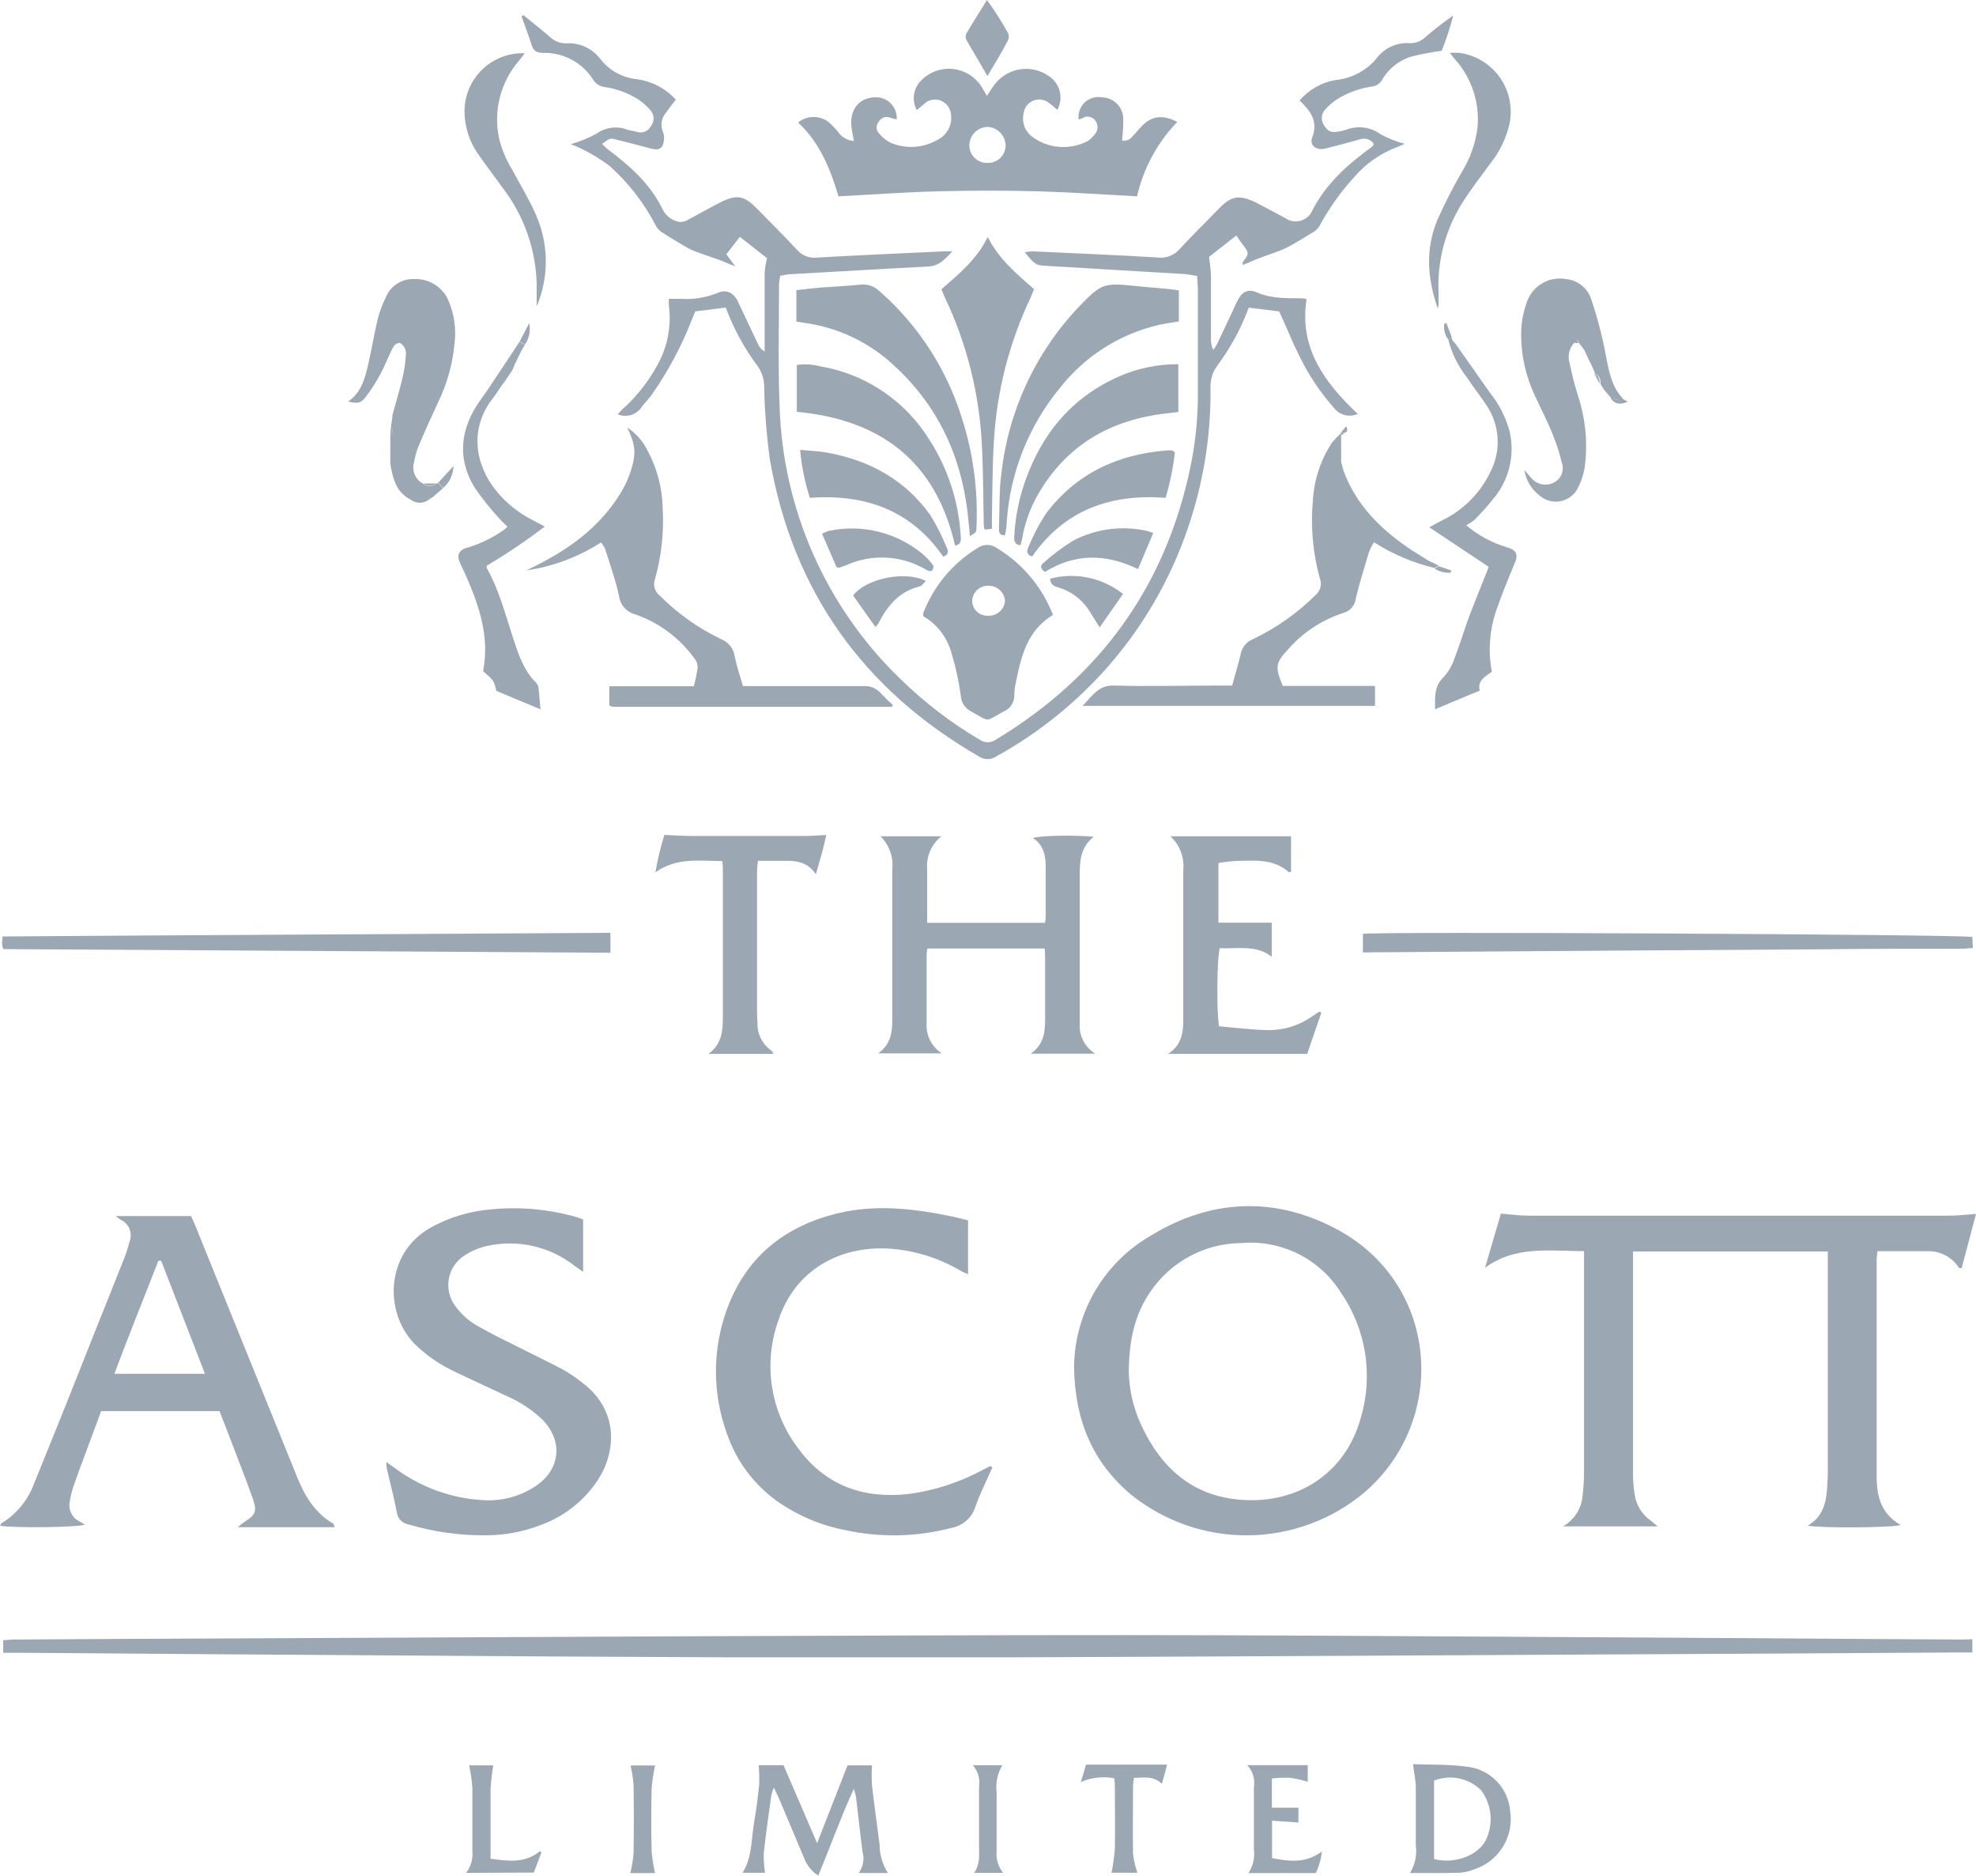 <svg width="138" height="131" viewBox="0 0 138 131" fill="none" xmlns="http://www.w3.org/2000/svg">
<path d="M83.605 19.27C83.249 19.217 82.956 19.148 82.659 19.132C79.448 18.937 76.234 18.746 73.016 18.558C72.351 18.521 72.251 18.462 71.575 17.617C71.742 17.581 71.91 17.558 72.08 17.548C74.993 17.681 77.928 17.803 80.814 17.978C81.098 18.019 81.388 17.988 81.658 17.89C81.928 17.792 82.169 17.629 82.361 17.415C83.222 16.479 84.131 15.597 85.019 14.672C85.906 13.747 86.443 13.497 87.772 14.172C88.447 14.523 89.117 14.885 89.776 15.236C89.921 15.336 90.085 15.405 90.258 15.438C90.432 15.471 90.61 15.467 90.781 15.426C90.953 15.386 91.114 15.309 91.254 15.202C91.394 15.095 91.51 14.96 91.594 14.805C92.562 12.849 94.124 11.477 95.847 10.223C95.887 10.172 95.921 10.117 95.948 10.058C95.849 9.901 95.7 9.783 95.525 9.723C95.35 9.663 95.159 9.665 94.986 9.728C94.183 9.952 93.391 10.164 92.562 10.372C91.95 10.526 91.429 10.164 91.642 9.606C92.073 8.479 91.536 7.762 90.76 7.012C91.4 6.272 92.274 5.771 93.237 5.593C93.831 5.541 94.409 5.365 94.93 5.076C95.453 4.786 95.908 4.39 96.267 3.913C96.54 3.601 96.882 3.358 97.266 3.202C97.65 3.046 98.065 2.982 98.478 3.015C98.857 3.023 99.225 2.884 99.504 2.627C100.136 2.077 100.798 1.562 101.487 1.085C101.277 1.923 101.008 2.746 100.684 3.546C99.999 3.639 99.32 3.766 98.648 3.929C97.752 4.178 96.989 4.767 96.522 5.572C96.449 5.703 96.345 5.815 96.219 5.898C96.093 5.98 95.949 6.031 95.799 6.045C94.942 6.17 94.121 6.47 93.385 6.927C93.087 7.119 92.815 7.349 92.578 7.613C92.422 7.767 92.328 7.972 92.314 8.19C92.299 8.409 92.365 8.625 92.498 8.798C92.769 9.208 92.992 9.282 93.561 9.17C93.712 9.143 93.861 9.108 94.007 9.064C94.404 8.906 94.835 8.852 95.258 8.908C95.682 8.964 96.084 9.127 96.426 9.383C96.959 9.669 97.525 9.89 98.111 10.042L97.542 10.281C96.399 10.714 95.383 11.427 94.587 12.354C93.625 13.399 92.8 14.562 92.131 15.815C92.013 15.996 91.85 16.142 91.658 16.24C91.126 16.575 90.595 16.894 90.031 17.202C89.771 17.342 89.501 17.463 89.223 17.564C88.777 17.734 88.32 17.877 87.873 18.053C87.522 18.186 87.182 18.351 86.81 18.499C86.81 18.409 86.757 18.356 86.768 18.34C87.251 17.702 87.251 17.665 86.768 17.048C86.629 16.867 86.507 16.676 86.342 16.442L84.439 17.936C84.492 18.43 84.567 18.845 84.572 19.265C84.572 20.732 84.572 22.204 84.572 23.677C84.563 23.938 84.618 24.197 84.732 24.432C84.83 24.307 84.917 24.173 84.992 24.033C85.465 23.049 85.922 22.061 86.385 21.072C86.698 20.413 87.118 20.126 87.767 20.413C88.83 20.875 89.893 20.817 90.956 20.828C91.056 20.841 91.154 20.866 91.249 20.902C90.717 24.272 92.471 26.685 94.821 28.902C94.553 29.022 94.254 29.053 93.967 28.991C93.68 28.929 93.42 28.777 93.226 28.556C92.21 27.422 91.361 26.147 90.706 24.772C90.308 24.006 89.989 23.177 89.643 22.422L89.335 21.742L87.209 21.481C86.671 22.941 85.925 24.314 84.992 25.558C84.683 25.99 84.525 26.511 84.54 27.042C84.577 30.09 84.136 33.124 83.233 36.036C82.062 39.848 80.113 43.376 77.508 46.396C75.259 48.989 72.571 51.164 69.566 52.823C69.39 52.941 69.183 53.005 68.971 53.005C68.758 53.005 68.551 52.941 68.375 52.823C60.306 48.171 55.373 41.298 53.768 32.092C53.536 30.41 53.403 28.717 53.369 27.02C53.371 26.517 53.223 26.025 52.944 25.606C51.996 24.345 51.236 22.954 50.685 21.476L48.559 21.742L48.303 22.358C47.575 24.228 46.62 26 45.459 27.637C45.263 27.897 45.029 28.137 44.832 28.397C44.658 28.671 44.393 28.874 44.084 28.971C43.775 29.068 43.441 29.053 43.142 28.929C43.328 28.727 43.477 28.541 43.673 28.397C44.541 27.577 45.278 26.628 45.858 25.585C46.605 24.301 46.906 22.806 46.714 21.333C46.706 21.177 46.706 21.021 46.714 20.865H47.533C48.394 20.924 49.258 20.791 50.063 20.477C50.738 20.158 51.248 20.429 51.567 21.12C52.019 22.087 52.471 23.049 52.933 24.012C53.026 24.236 53.191 24.423 53.401 24.543V23.746C53.401 22.151 53.401 20.599 53.401 19.031C53.431 18.692 53.486 18.357 53.566 18.026L51.673 16.538L50.727 17.75L51.344 18.6C50.812 18.393 50.493 18.239 50.137 18.111C49.638 17.936 49.133 17.776 48.633 17.58C48.423 17.51 48.22 17.421 48.027 17.314C47.437 16.968 46.852 16.623 46.278 16.251C46.092 16.143 45.936 15.989 45.826 15.804C45.016 14.218 43.92 12.795 42.594 11.605C41.953 11.115 41.262 10.694 40.532 10.35C40.315 10.243 40.091 10.149 39.862 10.069C40.482 9.892 41.081 9.648 41.648 9.34C41.963 9.112 42.33 8.967 42.716 8.919C43.102 8.872 43.494 8.924 43.854 9.069C44.045 9.133 44.258 9.138 44.45 9.197C44.63 9.266 44.829 9.269 45.01 9.203C45.192 9.138 45.344 9.009 45.438 8.841C45.571 8.682 45.644 8.482 45.644 8.275C45.644 8.068 45.571 7.867 45.438 7.708C45.174 7.405 44.87 7.138 44.535 6.916C43.82 6.475 43.022 6.187 42.19 6.071C42.028 6.049 41.873 5.989 41.737 5.897C41.602 5.805 41.489 5.683 41.409 5.54C41.038 4.959 40.524 4.484 39.916 4.16C39.308 3.836 38.627 3.674 37.938 3.69C37.465 3.69 37.252 3.552 37.119 3.116C36.912 2.451 36.657 1.803 36.423 1.144L36.561 1.059C37.183 1.59 37.821 2.058 38.422 2.595C38.576 2.74 38.758 2.853 38.958 2.927C39.157 3.001 39.368 3.034 39.58 3.025C40.025 3.003 40.468 3.087 40.872 3.272C41.276 3.458 41.63 3.738 41.903 4.089C42.21 4.494 42.597 4.831 43.041 5.079C43.485 5.327 43.975 5.48 44.481 5.529C45.524 5.675 46.484 6.179 47.198 6.954C46.943 7.289 46.725 7.56 46.523 7.847C46.361 8.029 46.254 8.252 46.214 8.492C46.174 8.731 46.201 8.978 46.294 9.202C46.372 9.389 46.398 9.592 46.368 9.792C46.294 10.366 46.044 10.521 45.486 10.377C44.673 10.17 43.891 9.952 43.057 9.75C42.6 9.633 42.594 9.643 42.047 10.053C42.196 10.186 42.318 10.329 42.467 10.441C44.024 11.605 45.454 12.881 46.315 14.693C46.432 14.905 46.596 15.087 46.794 15.226C46.992 15.365 47.219 15.458 47.458 15.496C47.678 15.508 47.897 15.448 48.08 15.326C48.846 14.927 49.59 14.486 50.361 14.103C51.456 13.572 51.955 13.657 52.806 14.507C53.768 15.48 54.735 16.453 55.671 17.452C55.844 17.651 56.064 17.803 56.311 17.896C56.558 17.989 56.824 18.019 57.085 17.984C60.046 17.814 63.012 17.686 65.973 17.548C66.095 17.548 66.217 17.548 66.504 17.548C65.973 18.133 65.595 18.552 64.846 18.611C61.656 18.765 58.467 18.972 55.278 19.142C55.028 19.142 54.778 19.212 54.475 19.259C54.475 19.467 54.406 19.658 54.406 19.849C54.406 22.667 54.331 25.484 54.443 28.296C54.647 35.537 57.686 42.409 62.906 47.432C64.559 49.047 66.401 50.457 68.391 51.632C68.562 51.758 68.769 51.826 68.981 51.826C69.194 51.826 69.4 51.758 69.571 51.632C76.817 47.252 81.383 40.958 83.126 32.66C83.481 30.97 83.659 29.247 83.658 27.52C83.658 25.057 83.658 22.598 83.658 20.142L83.605 19.27Z" fill="#9BA7B2"/>
<path d="M127.661 87.38H114.048V88.172C114.048 93.133 114.048 98.095 114.048 103.056C114.055 103.485 114.093 103.913 114.159 104.337C114.21 104.703 114.335 105.054 114.527 105.37C114.719 105.685 114.974 105.958 115.275 106.171C115.408 106.272 115.531 106.384 115.77 106.575H109.162C109.544 106.357 109.868 106.05 110.105 105.68C110.342 105.309 110.485 104.887 110.523 104.449C110.584 103.946 110.617 103.44 110.624 102.934C110.624 101.414 110.624 99.893 110.624 98.373V87.359C108.222 87.359 105.84 86.955 103.714 88.518L104.82 84.738C105.479 84.791 106.101 84.882 106.723 84.882C116.539 84.882 126.353 84.882 136.166 84.882C136.74 84.882 137.314 84.807 138 84.76C137.66 86.041 137.33 87.295 137.001 88.539C136.905 88.539 136.83 88.539 136.82 88.539C136.582 88.161 136.247 87.854 135.852 87.647C135.456 87.441 135.012 87.343 134.566 87.364C133.428 87.364 132.296 87.364 131.116 87.364C131.116 87.582 131.063 87.747 131.063 87.896C131.063 92.967 131.063 98.038 131.063 103.109C131.063 104.507 131.393 105.725 132.743 106.479C132.174 106.676 127.145 106.708 126.247 106.527C127.31 105.916 127.533 104.933 127.608 103.869C127.608 103.566 127.65 103.263 127.65 102.96V87.38H127.661Z" fill="#9BA7B2"/>
<path d="M75.01 95.428C75.033 93.553 75.547 91.718 76.501 90.104C77.455 88.49 78.816 87.155 80.448 86.232C84.567 83.734 88.953 83.542 93.205 85.748C100.557 89.554 101.179 99.17 95.268 104.225C92.99 106.126 90.124 107.178 87.157 107.203C84.19 107.229 81.307 106.225 78.996 104.364C76.339 102.136 75.063 99.229 75.01 95.428ZM78.832 95.768C78.859 97.045 79.148 98.302 79.682 99.463C81.07 102.487 83.281 104.486 86.725 104.725C90.686 105.007 93.971 102.827 95.023 99.037C95.468 97.562 95.575 96.006 95.335 94.484C95.096 92.962 94.517 91.513 93.641 90.245C92.913 89.088 91.879 88.153 90.655 87.545C89.43 86.936 88.061 86.677 86.699 86.795C85.437 86.803 84.195 87.119 83.084 87.717C81.972 88.315 81.023 89.175 80.32 90.224C79.278 91.755 78.853 93.488 78.832 95.768Z" fill="#9BA7B2"/>
<path d="M137.745 114.457V115.382H136.586L123.271 115.462L93.981 115.616C86.072 115.659 78.16 115.694 70.247 115.723C63.904 115.723 57.564 115.723 51.227 115.723C42.836 115.691 34.442 115.643 26.047 115.579C19.147 115.536 12.249 115.487 5.353 115.43L1.324 115.404H0.224V114.526C0.447 114.526 0.665 114.484 0.883 114.479L9.175 114.431L26.749 114.351C34.308 114.312 41.865 114.277 49.42 114.245C59.185 114.213 68.95 114.165 78.71 114.17C87.459 114.17 96.209 114.234 104.958 114.282C112.921 114.324 120.884 114.374 128.847 114.431L137.06 114.479L137.745 114.457Z" fill="#9BA7B2"/>
<path d="M23.373 106.634H16.606C16.845 106.443 16.957 106.336 17.085 106.256C17.839 105.783 17.962 105.534 17.664 104.662C17.18 103.301 16.649 101.961 16.138 100.611C15.878 99.925 15.607 99.245 15.33 98.528H7.065C6.703 99.506 6.336 100.5 5.964 101.494C5.682 102.254 5.395 103.009 5.13 103.774C5.02 104.111 4.937 104.456 4.88 104.805C4.81 105.093 4.843 105.396 4.975 105.661C5.106 105.927 5.326 106.137 5.597 106.256L5.932 106.453C5.47 106.65 1.026 106.703 0 106.533C0.043 106.464 0.064 106.384 0.112 106.352C1.162 105.715 1.963 104.738 2.381 103.583C3.799 100.106 5.193 96.626 6.565 93.143C7.251 91.426 7.942 89.714 8.622 87.992C8.796 87.571 8.938 87.137 9.047 86.695C9.161 86.407 9.158 86.086 9.039 85.8C8.92 85.514 8.694 85.286 8.409 85.164L8.08 84.914H13.348C13.518 85.302 13.714 85.733 13.879 86.174C16.165 91.805 18.447 97.438 20.726 103.072C21.257 104.407 21.964 105.629 23.272 106.384C23.314 106.421 23.32 106.485 23.373 106.634ZM11.253 88.029H11.062C10.047 90.65 8.983 93.249 7.989 95.923H14.315L11.253 88.029Z" fill="#9BA7B2"/>
<path d="M26.977 102.087L27.658 102.565C29.427 103.866 31.536 104.623 33.728 104.745C35.029 104.835 36.323 104.491 37.407 103.767C39.135 102.608 39.342 100.646 37.907 99.147C37.173 98.445 36.32 97.88 35.387 97.478C34.106 96.867 32.809 96.288 31.538 95.666C30.626 95.22 29.789 94.636 29.056 93.933C26.866 91.849 26.791 87.591 30.066 85.72C31.333 85.018 32.732 84.587 34.175 84.455C36.223 84.237 38.293 84.417 40.272 84.987C40.416 85.024 40.554 85.088 40.724 85.151V88.808C40.501 88.654 40.331 88.537 40.166 88.415C39.308 87.733 38.309 87.252 37.24 87.007C36.172 86.763 35.063 86.761 33.994 87.001C33.453 87.126 32.936 87.344 32.469 87.644C32.181 87.822 31.933 88.057 31.741 88.335C31.549 88.613 31.417 88.927 31.352 89.259C31.288 89.591 31.293 89.932 31.367 90.261C31.441 90.591 31.583 90.902 31.783 91.174C32.149 91.689 32.613 92.126 33.149 92.46C34.212 93.098 35.339 93.624 36.445 94.183C37.417 94.677 38.406 95.139 39.363 95.655C39.846 95.935 40.306 96.251 40.74 96.601C43.158 98.483 43.063 101.242 41.803 103.262C40.849 104.747 39.433 105.877 37.774 106.478C36.545 106.955 35.238 107.2 33.92 107.201C32.093 107.217 30.275 106.961 28.524 106.441C28.314 106.405 28.122 106.303 27.975 106.148C27.828 105.994 27.736 105.796 27.711 105.585C27.52 104.564 27.249 103.565 27.015 102.549C26.992 102.396 26.98 102.242 26.977 102.087Z" fill="#9BA7B2"/>
<path d="M69.306 102.46C68.902 103.38 68.439 104.278 68.115 105.224C67.996 105.594 67.779 105.925 67.487 106.181C67.195 106.438 66.839 106.61 66.457 106.681C64.023 107.322 61.472 107.374 59.015 106.835C57.617 106.566 56.277 106.055 55.055 105.325C52.992 104.127 51.446 102.21 50.712 99.941C49.763 97.232 49.763 94.282 50.712 91.574C52.019 87.853 54.72 85.631 58.515 84.716C61.173 84.073 63.857 84.392 66.489 84.94C66.861 85.019 67.222 85.115 67.605 85.206V88.969C67.392 88.873 67.212 88.809 67.073 88.719C65.558 87.83 63.856 87.304 62.103 87.183C58.659 86.976 55.544 88.661 54.385 92.126C53.831 93.638 53.672 95.266 53.921 96.856C54.17 98.446 54.82 99.947 55.809 101.216C57.707 103.757 60.349 104.666 63.459 104.315C65.273 104.075 67.028 103.504 68.636 102.63L69.168 102.364L69.306 102.46Z" fill="#9BA7B2"/>
<path d="M79.411 13.709C77.078 13.587 74.781 13.422 72.501 13.359C70.221 13.295 67.839 13.3 65.511 13.359C63.183 13.417 60.907 13.587 58.558 13.709C57.984 11.759 57.234 9.946 55.735 8.553C56.035 8.31 56.407 8.174 56.793 8.168C57.179 8.163 57.555 8.287 57.862 8.521C58.093 8.719 58.306 8.936 58.499 9.17C58.623 9.364 58.79 9.526 58.988 9.643C59.185 9.76 59.408 9.829 59.637 9.845C59.573 9.499 59.504 9.191 59.467 8.877C59.318 7.703 59.967 6.847 61.035 6.799C61.244 6.778 61.455 6.802 61.654 6.871C61.852 6.939 62.033 7.05 62.185 7.196C62.336 7.342 62.454 7.519 62.529 7.715C62.605 7.91 62.638 8.12 62.624 8.33C62.485 8.309 62.348 8.275 62.215 8.229C62.065 8.157 61.893 8.146 61.735 8.197C61.576 8.249 61.444 8.359 61.365 8.505C61.264 8.624 61.213 8.777 61.222 8.932C61.23 9.088 61.299 9.234 61.413 9.34C61.636 9.613 61.917 9.832 62.236 9.983C62.755 10.197 63.315 10.288 63.874 10.252C64.434 10.215 64.977 10.05 65.463 9.77C65.776 9.622 66.035 9.382 66.207 9.081C66.379 8.781 66.455 8.435 66.425 8.091C66.423 7.863 66.355 7.641 66.228 7.453C66.102 7.264 65.922 7.116 65.713 7.028C65.511 6.946 65.29 6.927 65.077 6.971C64.864 7.016 64.669 7.122 64.517 7.277L64.028 7.687C63.847 7.356 63.779 6.975 63.834 6.602C63.889 6.229 64.063 5.884 64.331 5.619C64.615 5.327 64.962 5.104 65.345 4.965C65.728 4.826 66.137 4.775 66.542 4.817C66.948 4.858 67.338 4.99 67.685 5.204C68.032 5.417 68.326 5.706 68.546 6.05C68.668 6.236 68.775 6.438 68.924 6.693C69.088 6.454 69.216 6.246 69.354 6.05C69.557 5.741 69.819 5.477 70.126 5.272C70.433 5.067 70.778 4.926 71.14 4.857C71.502 4.787 71.874 4.791 72.235 4.868C72.596 4.945 72.938 5.094 73.24 5.305C73.621 5.55 73.896 5.93 74.007 6.369C74.119 6.809 74.059 7.274 73.841 7.671C73.665 7.517 73.506 7.362 73.309 7.23C73.162 7.097 72.981 7.006 72.787 6.968C72.592 6.929 72.391 6.944 72.204 7.011C72.017 7.079 71.852 7.195 71.727 7.349C71.601 7.502 71.52 7.687 71.491 7.883C71.417 8.181 71.43 8.494 71.529 8.784C71.628 9.075 71.808 9.33 72.049 9.521C72.605 9.943 73.27 10.198 73.967 10.255C74.663 10.311 75.361 10.167 75.977 9.84C76.156 9.717 76.314 9.566 76.445 9.393C76.569 9.263 76.642 9.092 76.65 8.912C76.658 8.732 76.6 8.556 76.488 8.415C76.391 8.278 76.245 8.184 76.081 8.152C75.916 8.121 75.746 8.154 75.605 8.245C75.516 8.286 75.424 8.32 75.329 8.346C75.3 8.127 75.324 7.904 75.399 7.697C75.473 7.489 75.596 7.302 75.757 7.151C75.918 6.999 76.112 6.889 76.324 6.828C76.537 6.767 76.76 6.757 76.977 6.799C77.364 6.809 77.732 6.967 78.005 7.241C78.279 7.515 78.436 7.884 78.444 8.271C78.451 8.785 78.423 9.298 78.359 9.808C78.492 9.836 78.63 9.825 78.757 9.777C78.884 9.729 78.995 9.646 79.076 9.537C79.31 9.308 79.512 9.042 79.741 8.803C80.432 8.091 81.229 7.984 82.218 8.516C80.824 9.957 79.853 11.754 79.411 13.709ZM68.961 11.376C69.125 11.381 69.288 11.353 69.442 11.294C69.595 11.235 69.735 11.146 69.853 11.032C69.972 10.918 70.066 10.781 70.131 10.631C70.196 10.48 70.23 10.318 70.231 10.153C70.223 9.824 70.093 9.51 69.866 9.271C69.639 9.032 69.332 8.886 69.003 8.862C68.659 8.86 68.328 8.995 68.083 9.237C67.838 9.479 67.698 9.809 67.696 10.153C67.696 10.317 67.73 10.479 67.794 10.63C67.858 10.781 67.952 10.918 68.07 11.031C68.188 11.145 68.328 11.235 68.481 11.294C68.634 11.353 68.797 11.381 68.961 11.376Z" fill="#9BA7B2"/>
<path d="M61.492 58.393H65.744C65.403 58.664 65.135 59.015 64.961 59.414C64.788 59.814 64.715 60.25 64.75 60.684C64.75 61.215 64.75 61.8 64.75 62.358V64.437H72.979C73.007 64.295 73.025 64.151 73.032 64.006C73.032 62.868 73.032 61.726 73.032 60.588C73.032 59.78 72.904 58.993 72.133 58.515C72.623 58.34 75.02 58.292 76.386 58.43C75.434 59.163 75.403 60.173 75.403 61.183C75.403 64.405 75.403 67.624 75.403 70.842C75.403 71.097 75.403 71.374 75.403 71.602C75.395 71.997 75.491 72.387 75.683 72.732C75.874 73.078 76.153 73.366 76.492 73.569H71.99C72.899 72.931 72.989 72.07 72.989 71.172C72.989 69.773 72.989 68.381 72.989 66.988C72.989 66.738 72.989 66.494 72.952 66.228H64.766C64.74 66.363 64.723 66.5 64.713 66.637C64.713 68.232 64.713 69.827 64.713 71.421C64.681 71.839 64.763 72.257 64.95 72.632C65.137 73.006 65.423 73.323 65.776 73.548H61.332C62.214 72.915 62.315 72.081 62.315 71.204C62.315 67.706 62.315 64.208 62.315 60.71C62.362 60.287 62.312 59.858 62.169 59.457C62.026 59.056 61.795 58.692 61.492 58.393Z" fill="#9BA7B2"/>
<path d="M93.795 32.782C94.688 35.291 96.501 37.035 98.648 38.454C98.898 38.619 99.18 38.773 99.419 38.933L99.775 39.156L100.185 39.347L100.482 39.502L100.174 39.656C98.677 39.297 97.25 38.69 95.953 37.859C95.813 38.089 95.694 38.331 95.597 38.582C95.278 39.645 94.943 40.708 94.688 41.771C94.664 42.01 94.568 42.235 94.413 42.418C94.259 42.601 94.053 42.733 93.822 42.797C92.316 43.281 90.972 44.169 89.936 45.365C89.064 46.3 89.048 46.561 89.58 47.895H96.028V49.288H75.6C76.296 48.586 76.695 47.837 77.784 47.868C80.24 47.938 82.701 47.868 85.162 47.868H86.05C86.257 47.108 86.475 46.412 86.64 45.7C86.681 45.466 86.78 45.246 86.927 45.06C87.075 44.875 87.267 44.729 87.485 44.636C89.114 43.865 90.599 42.82 91.876 41.548C92.041 41.413 92.159 41.229 92.213 41.023C92.267 40.817 92.256 40.599 92.179 40.4C91.691 38.639 91.524 36.804 91.685 34.983C91.762 33.532 92.223 32.127 93.019 30.911C93.218 30.672 93.433 30.446 93.662 30.236V32.294L93.731 32.474C93.731 32.538 93.758 32.596 93.774 32.66C93.761 32.679 93.756 32.703 93.76 32.726C93.764 32.748 93.777 32.769 93.795 32.782Z" fill="#9BA7B2"/>
<path d="M41.978 37.874C40.396 38.891 38.614 39.558 36.753 39.831C37.114 39.65 37.481 39.48 37.816 39.299C40.096 38.103 42.069 36.572 43.413 34.307C43.683 33.849 43.901 33.363 44.062 32.856C44.445 31.639 44.381 31.07 43.807 29.848C44.406 30.249 44.892 30.798 45.215 31.442C45.884 32.676 46.248 34.052 46.279 35.456C46.379 37.129 46.2 38.807 45.747 40.42C45.67 40.62 45.659 40.839 45.714 41.045C45.77 41.251 45.889 41.434 46.055 41.569C47.309 42.832 48.77 43.87 50.377 44.636C50.622 44.735 50.837 44.896 51.001 45.104C51.164 45.312 51.27 45.559 51.307 45.821C51.445 46.512 51.679 47.182 51.887 47.905H54.651C56.527 47.905 58.404 47.905 60.28 47.905C60.518 47.886 60.757 47.925 60.977 48.017C61.197 48.11 61.392 48.254 61.545 48.437C61.799 48.713 62.068 48.974 62.353 49.218C62.345 49.249 62.332 49.28 62.316 49.308C62.316 49.308 62.284 49.351 62.268 49.351H42.797C42.711 49.331 42.629 49.299 42.552 49.255V47.916H48.453C48.57 47.484 48.66 47.045 48.724 46.603C48.723 46.378 48.646 46.161 48.506 45.986C47.473 44.555 46.026 43.475 44.36 42.892C44.059 42.816 43.79 42.649 43.587 42.414C43.385 42.179 43.259 41.888 43.227 41.579C42.988 40.474 42.59 39.395 42.255 38.31C42.176 38.157 42.083 38.011 41.978 37.874Z" fill="#9BA7B2"/>
<path d="M92.28 70.709C91.95 71.655 91.626 72.607 91.291 73.585H81.574C82.547 72.968 82.637 72.075 82.637 71.182C82.637 67.709 82.637 64.238 82.637 60.769C82.682 60.33 82.625 59.887 82.469 59.474C82.313 59.062 82.063 58.692 81.739 58.393H90.164V60.87C90.106 60.87 90.037 60.917 90.016 60.902C88.952 59.955 87.671 60.088 86.412 60.109C85.97 60.135 85.53 60.185 85.093 60.258V64.426H88.814V66.802C87.703 65.941 86.417 66.27 85.189 66.207C84.992 66.781 84.95 70.661 85.136 71.66C86.263 71.756 87.421 71.91 88.575 71.926C89.702 71.935 90.801 71.581 91.711 70.916C91.855 70.815 92.004 70.73 92.152 70.635L92.28 70.709Z" fill="#9BA7B2"/>
<path d="M73.537 42.934C71.74 44.024 71.321 45.805 70.954 47.618C70.881 47.912 70.842 48.213 70.837 48.516C70.849 48.768 70.781 49.017 70.642 49.228C70.504 49.44 70.302 49.601 70.066 49.691C68.764 50.403 69.189 50.43 67.844 49.691C67.632 49.589 67.451 49.432 67.32 49.237C67.189 49.042 67.113 48.815 67.1 48.58C66.97 47.6 66.76 46.633 66.473 45.688C66.336 45.134 66.09 44.614 65.749 44.157C65.407 43.701 64.977 43.317 64.485 43.03C64.474 42.949 64.474 42.867 64.485 42.786C65.219 40.904 66.55 39.315 68.275 38.262C68.47 38.125 68.703 38.051 68.942 38.051C69.181 38.051 69.414 38.125 69.609 38.262C71.399 39.342 72.781 40.985 73.537 42.934ZM70.188 41.962C70.169 41.665 70.034 41.387 69.813 41.188C69.591 40.989 69.3 40.886 69.003 40.899C68.858 40.897 68.713 40.925 68.579 40.979C68.444 41.034 68.321 41.115 68.218 41.217C68.115 41.319 68.033 41.441 67.977 41.575C67.921 41.71 67.892 41.854 67.892 41.999C67.91 42.28 68.038 42.543 68.25 42.729C68.461 42.916 68.738 43.011 69.019 42.993C69.309 43.005 69.593 42.904 69.811 42.712C70.029 42.52 70.164 42.251 70.188 41.962Z" fill="#9BA7B2"/>
<path d="M46.401 58.297C47.134 58.329 47.735 58.371 48.341 58.371C50.999 58.371 53.614 58.371 56.245 58.371C56.697 58.371 57.149 58.329 57.707 58.302C57.521 59.19 57.266 60.056 56.979 61.045C56.405 60.195 55.645 60.094 54.853 60.104C54.225 60.104 53.593 60.104 52.923 60.104C52.923 60.359 52.87 60.556 52.87 60.753V70.48C52.87 70.789 52.87 71.092 52.902 71.395C52.884 71.777 52.964 72.157 53.133 72.5C53.302 72.843 53.555 73.138 53.869 73.356C53.922 73.393 53.949 73.473 54.023 73.585H49.484C50.403 72.915 50.483 71.99 50.483 71.055C50.483 67.603 50.483 64.156 50.483 60.715C50.483 60.54 50.483 60.37 50.441 60.12C48.846 60.12 47.251 59.849 45.773 60.912C45.922 60.027 46.131 59.153 46.401 58.297Z" fill="#9BA7B2"/>
<path d="M110.997 25.212L110.811 24.803L110.667 24.484C110.63 24.426 110.588 24.367 110.551 24.303L110.279 23.963C110.184 23.692 110.072 23.671 109.934 23.937C109.761 24.126 109.641 24.357 109.586 24.607C109.531 24.857 109.543 25.117 109.62 25.361C109.776 26.129 109.971 26.889 110.205 27.636C110.714 29.177 110.883 30.809 110.699 32.42C110.635 32.975 110.475 33.515 110.226 34.015C110.115 34.261 109.949 34.476 109.739 34.645C109.53 34.815 109.284 34.932 109.021 34.989C108.758 35.046 108.485 35.04 108.224 34.973C107.964 34.905 107.723 34.778 107.521 34.6C106.949 34.166 106.568 33.528 106.457 32.819C106.612 32.989 106.76 33.17 106.92 33.351C107.105 33.583 107.365 33.744 107.656 33.807C107.946 33.87 108.25 33.831 108.515 33.696C108.759 33.577 108.951 33.374 109.056 33.123C109.16 32.873 109.17 32.593 109.083 32.336C108.913 31.622 108.685 30.923 108.403 30.246C108.052 29.38 107.616 28.545 107.228 27.695C106.532 26.249 106.193 24.658 106.24 23.054C106.273 22.348 106.418 21.652 106.67 20.992C106.878 20.466 107.261 20.028 107.756 19.754C108.25 19.479 108.825 19.385 109.381 19.488C109.79 19.528 110.178 19.691 110.493 19.954C110.809 20.218 111.038 20.57 111.151 20.965C111.468 21.899 111.733 22.851 111.943 23.814C112.214 24.968 112.299 26.175 112.884 27.238C113.016 27.447 113.165 27.644 113.331 27.828C113.07 28.168 112.799 27.753 112.549 27.828L112.06 27.259L111.933 27.068L111.768 26.797C111.794 26.659 111.772 26.517 111.708 26.392C111.643 26.268 111.539 26.169 111.412 26.111L111.13 25.441L110.997 25.212Z" fill="#9BA7B2"/>
<path d="M27.397 33.09L27.307 32.654L27.259 32.356V30.379C27.306 30.346 27.346 30.302 27.375 30.252C27.404 30.201 27.421 30.145 27.426 30.087C27.43 30.029 27.422 29.971 27.401 29.917C27.381 29.862 27.349 29.813 27.307 29.773L27.402 29.151C27.402 29.103 27.402 29.055 27.402 29.007C27.652 28.082 27.934 27.157 28.146 26.222C28.249 25.755 28.315 25.28 28.343 24.803C28.368 24.634 28.342 24.462 28.268 24.308C28.194 24.155 28.076 24.027 27.929 23.942C27.567 23.942 27.445 24.25 27.317 24.516C27.057 25.047 26.855 25.579 26.573 26.11C26.262 26.687 25.907 27.238 25.51 27.758C25.17 28.178 24.952 28.178 24.309 28.04C25.265 27.381 25.499 26.371 25.728 25.382C25.956 24.393 26.137 23.293 26.382 22.262C26.509 21.77 26.687 21.292 26.913 20.837C27.06 20.427 27.335 20.075 27.696 19.832C28.058 19.589 28.487 19.468 28.923 19.487C29.407 19.465 29.888 19.585 30.306 19.832C30.723 20.08 31.059 20.444 31.272 20.88C31.722 21.878 31.882 22.984 31.735 24.069C31.596 25.486 31.202 26.865 30.57 28.141C30.103 29.151 29.645 30.166 29.215 31.192C29.076 31.545 28.976 31.912 28.917 32.287C28.833 32.57 28.851 32.873 28.966 33.145C29.082 33.417 29.288 33.639 29.55 33.776C29.677 33.882 29.838 33.941 30.004 33.941C30.171 33.941 30.331 33.882 30.459 33.776C30.502 33.75 30.548 33.732 30.597 33.722L30.942 34.084L30.22 34.716L30.018 34.828H28.593C28.555 34.823 28.52 34.806 28.492 34.78L28.306 34.658L28.003 34.366L27.854 34.196L27.636 33.797C27.636 33.722 27.578 33.653 27.551 33.579C27.528 33.552 27.515 33.518 27.514 33.483L27.397 33.09Z" fill="#9BA7B2"/>
<path d="M95.183 66.504V65.207C95.868 65.032 136.321 65.239 137.74 65.42L137.782 66.196C137.511 66.196 137.288 66.244 137.07 66.244C133.7 66.244 130.33 66.244 126.97 66.286C119.419 66.329 111.867 66.378 104.315 66.435L96.028 66.493L95.183 66.504Z" fill="#9BA7B2"/>
<path d="M42.632 66.525L0.229 66.27C0.19 66.156 0.161 66.039 0.144 65.919C0.147 65.742 0.159 65.564 0.181 65.388C14.326 65.282 28.444 65.223 42.632 65.133V66.525Z" fill="#9BA7B2"/>
<path d="M82.329 20.274V22.443C81.83 22.528 81.383 22.587 80.942 22.682C78.205 23.315 75.767 24.864 74.032 27.073C71.853 29.717 70.552 32.974 70.311 36.391C70.311 36.641 70.268 36.923 70.236 37.146C70.219 37.225 70.198 37.303 70.172 37.38C69.752 37.38 69.752 37.093 69.768 36.811C69.816 35.525 69.768 34.223 69.949 32.947C70.456 28.605 72.363 24.547 75.382 21.385C76.918 19.791 77.099 19.737 79.31 19.971C80.091 20.051 80.878 20.11 81.66 20.184C81.877 20.205 82.101 20.242 82.329 20.274Z" fill="#9BA7B2"/>
<path d="M55.618 22.454V20.259C56.235 20.195 56.809 20.121 57.383 20.073C58.292 20.004 59.206 19.972 60.115 19.871C60.352 19.848 60.592 19.877 60.817 19.956C61.042 20.035 61.247 20.162 61.418 20.328C64.106 22.681 66.092 25.731 67.159 29.141C67.958 31.607 68.309 34.196 68.195 36.785C68.195 37.163 68.195 37.163 67.727 37.434C67.727 37.126 67.679 36.86 67.658 36.594C67.307 32.309 65.729 28.583 62.55 25.628C60.78 23.924 58.507 22.837 56.07 22.529L55.618 22.454Z" fill="#9BA7B2"/>
<path d="M65.75 20.195C66.973 19.132 68.222 18.106 68.982 16.549C69.763 18.101 70.991 19.122 72.214 20.19C72.118 20.429 72.044 20.637 71.948 20.839C70.473 23.966 69.612 27.348 69.412 30.8C69.301 32.57 69.311 34.346 69.274 36.116C69.274 36.371 69.274 36.621 69.274 36.924L68.769 36.977C68.739 36.895 68.717 36.809 68.706 36.722C68.663 34.845 68.674 32.969 68.573 31.093C68.405 27.536 67.536 24.048 66.016 20.828C65.931 20.652 65.862 20.466 65.75 20.195Z" fill="#9BA7B2"/>
<path d="M101.386 23.537C101.399 23.582 101.399 23.63 101.386 23.675L101.497 23.84C101.561 23.904 101.619 23.973 101.678 24.037C101.678 24.059 101.685 24.081 101.697 24.1C101.709 24.119 101.726 24.134 101.747 24.143C102.516 25.242 103.289 26.34 104.065 27.439C104.718 28.251 105.189 29.193 105.447 30.203C105.615 30.986 105.607 31.797 105.423 32.577C105.239 33.356 104.884 34.085 104.384 34.711C103.943 35.268 103.47 35.801 102.97 36.305C102.793 36.45 102.601 36.573 102.395 36.672C103.218 37.373 104.177 37.894 105.213 38.203C105.946 38.41 106.063 38.735 105.744 39.42C105.287 40.521 104.835 41.621 104.453 42.748C104.016 44.089 103.924 45.519 104.187 46.905C103.724 47.24 103.161 47.521 103.342 48.218L100.221 49.52C100.221 48.707 100.136 47.925 100.822 47.277C101.162 46.901 101.419 46.457 101.577 45.975C101.949 45.028 102.231 44.056 102.582 43.104C102.991 42.014 103.437 40.941 103.863 39.861C103.9 39.771 103.932 39.681 103.969 39.58L99.817 36.816L100.732 36.327C102.205 35.61 103.392 34.414 104.096 32.935C104.467 32.208 104.637 31.394 104.587 30.579C104.538 29.764 104.271 28.977 103.815 28.3C103.384 27.641 102.89 27.029 102.459 26.37C101.848 25.599 101.404 24.708 101.157 23.755L101.386 23.537Z" fill="#9BA7B2"/>
<path d="M35.052 26.894C34.85 27.186 34.664 27.494 34.446 27.771C32.713 29.966 33.213 32.491 34.654 34.272C35.345 35.118 36.205 35.812 37.178 36.308L38.05 36.765C36.752 37.751 35.4 38.663 34 39.497C34 39.588 33.957 39.646 34 39.678C34.855 41.193 35.281 42.867 35.818 44.505C36.184 45.632 36.551 46.774 37.412 47.646C37.505 47.732 37.569 47.843 37.598 47.965C37.662 48.465 37.694 48.964 37.747 49.528L34.664 48.242C34.494 47.519 34.494 47.519 33.739 46.865C34.218 44.419 33.431 42.187 32.447 39.986C32.346 39.758 32.224 39.534 32.123 39.3C31.879 38.769 32.044 38.386 32.655 38.237C33.553 37.966 34.401 37.553 35.169 37.015C35.265 36.941 35.355 36.861 35.44 36.776C35.249 36.579 35.063 36.419 34.909 36.244C34.276 35.559 33.691 34.831 33.16 34.065C32.017 32.209 32.097 30.306 33.208 28.451C33.532 27.92 33.941 27.42 34.271 26.894C34.946 25.889 35.61 24.879 36.28 23.869L36.652 24.082C36.61 24.156 36.567 24.231 36.519 24.305L36.413 24.486L36.051 25.235L35.961 25.405L35.786 25.836L35.663 26.022L35.249 26.639L35.052 26.894Z" fill="#9BA7B2"/>
<path d="M82.292 25.432V28.765C82.042 28.797 81.76 28.834 81.511 28.86C77.492 29.296 74.372 31.141 72.389 34.708C71.892 35.623 71.55 36.615 71.379 37.642C71.353 37.785 71.305 37.924 71.267 38.073C70.794 38.004 70.821 37.695 70.837 37.392C70.907 36.124 71.154 34.871 71.57 33.671C72.734 30.306 74.834 27.755 78.141 26.288C79.449 25.713 80.863 25.421 82.292 25.432Z" fill="#9BA7B2"/>
<path d="M66.702 38.099C65.352 32.209 61.519 29.312 55.65 28.753V25.479C56.192 25.407 56.742 25.439 57.272 25.575C58.84 25.839 60.334 26.435 61.653 27.323C62.972 28.212 64.086 29.372 64.921 30.726C66.198 32.72 66.944 35.007 67.09 37.37C67.116 37.673 67.169 37.998 66.702 38.099Z" fill="#9BA7B2"/>
<path d="M52.987 123.254H54.72L57.064 128.697C57.809 126.789 58.489 125.051 59.191 123.265H60.897C60.87 123.728 60.87 124.193 60.897 124.657C61.056 126.045 61.253 127.421 61.429 128.803C61.432 129.504 61.633 130.189 62.008 130.781H59.967C60.125 130.569 60.231 130.323 60.277 130.063C60.324 129.803 60.308 129.535 60.233 129.282C60.084 128.102 59.951 126.916 59.813 125.731C59.787 125.448 59.725 125.169 59.627 124.902C58.728 126.869 58 128.899 57.149 130.962C56.678 130.66 56.32 130.209 56.134 129.681C55.56 128.327 54.989 126.973 54.422 125.619C54.327 125.391 54.215 125.173 54.04 124.811C53.972 124.985 53.915 125.162 53.87 125.343C53.684 126.698 53.482 128.049 53.338 129.409C53.328 129.863 53.358 130.317 53.428 130.765H51.86C52.557 129.643 52.461 128.368 52.679 127.161C52.828 126.316 52.934 125.46 53.019 124.604C53.035 124.154 53.024 123.703 52.987 123.254Z" fill="#9BA7B2"/>
<path d="M100.414 21.546C99.648 19.355 99.563 17.341 100.382 15.363C100.886 14.231 101.448 13.126 102.067 12.052C102.659 11.106 103.04 10.043 103.183 8.937C103.268 8.075 103.173 7.205 102.905 6.382C102.637 5.558 102.201 4.799 101.625 4.153C101.524 4.041 101.434 3.919 101.253 3.69C101.471 3.676 101.689 3.676 101.907 3.69C102.474 3.765 103.019 3.957 103.508 4.253C103.997 4.55 104.42 4.944 104.749 5.411C105.079 5.878 105.308 6.408 105.423 6.969C105.537 7.529 105.535 8.106 105.416 8.666C105.188 9.656 104.741 10.582 104.108 11.377C103.422 12.318 102.699 13.237 102.088 14.22C100.929 16.085 100.363 18.258 100.467 20.45V21.211C100.483 21.274 100.461 21.322 100.414 21.546Z" fill="#9BA7B2"/>
<path d="M37.481 21.39C37.481 20.891 37.481 20.386 37.481 19.886C37.433 17.46 36.618 15.111 35.153 13.178C34.573 12.375 33.967 11.583 33.409 10.786C32.788 9.912 32.45 8.869 32.441 7.798C32.438 7.25 32.544 6.708 32.756 6.203C32.968 5.697 33.279 5.24 33.672 4.859C34.065 4.477 34.531 4.179 35.042 3.983C35.553 3.786 36.099 3.696 36.646 3.716C36.487 3.928 36.37 4.098 36.237 4.247C35.616 4.969 35.167 5.823 34.924 6.744C34.681 7.664 34.65 8.628 34.834 9.563C35.017 10.38 35.339 11.161 35.785 11.87C36.317 12.89 36.949 13.895 37.412 14.958C37.865 15.968 38.106 17.06 38.118 18.167C38.13 19.274 37.913 20.371 37.481 21.39Z" fill="#9BA7B2"/>
<path d="M98.473 130.778C98.826 130.199 98.969 129.515 98.877 128.843C98.877 127.503 98.877 126.185 98.877 124.824C98.877 124.293 98.754 123.798 98.68 123.182C99.849 123.229 101.109 123.182 102.348 123.346C103.154 123.409 103.911 123.757 104.483 124.328C105.055 124.899 105.405 125.656 105.468 126.461C105.599 127.321 105.421 128.199 104.967 128.94C104.513 129.682 103.811 130.238 102.986 130.512C102.659 130.648 102.313 130.732 101.96 130.762C100.817 130.794 99.685 130.778 98.473 130.778ZM100.152 129.8C101.418 130.156 103.103 129.672 103.74 128.535C104.021 127.981 104.144 127.36 104.094 126.741C104.044 126.122 103.824 125.528 103.459 125.026C103.037 124.598 102.499 124.303 101.911 124.18C101.322 124.056 100.711 124.108 100.152 124.33V129.8Z" fill="#9BA7B2"/>
<path d="M82.053 31.57C81.933 32.651 81.716 33.718 81.404 34.76C77.561 34.472 74.34 35.599 72.081 38.858C71.671 38.73 71.698 38.449 71.826 38.188C72.153 37.394 72.552 36.63 73.016 35.908C75.116 33.085 78.018 31.724 81.479 31.453C81.604 31.443 81.731 31.443 81.856 31.453C81.899 31.469 81.941 31.512 82.053 31.57Z" fill="#9BA7B2"/>
<path d="M65.872 38.868C63.635 35.626 60.434 34.483 56.559 34.759C56.207 33.672 55.979 32.548 55.879 31.41C56.565 31.479 57.165 31.495 57.75 31.602C60.7 32.133 63.193 33.483 64.963 35.955C65.411 36.684 65.798 37.449 66.122 38.241C66.25 38.496 66.26 38.73 65.872 38.868Z" fill="#9BA7B2"/>
<path d="M88.825 124.18V126.221H90.68V127.253L88.835 127.13V129.74C90.021 129.969 91.18 130.128 92.317 129.278C92.264 129.8 92.12 130.309 91.892 130.782H87.188C87.512 130.296 87.648 129.708 87.57 129.129C87.57 127.683 87.57 126.243 87.57 124.797C87.617 124.52 87.6 124.237 87.518 123.968C87.437 123.7 87.295 123.454 87.103 123.25H91.329V124.409C90.932 124.287 90.527 124.195 90.117 124.132C89.685 124.118 89.254 124.134 88.825 124.18Z" fill="#9BA7B2"/>
<path d="M75.844 123.213H81.51L81.149 124.552C80.543 123.978 79.889 124.127 79.198 124.138C79.163 124.313 79.14 124.491 79.129 124.669C79.129 126.264 79.102 127.859 79.129 129.453C79.185 129.899 79.287 130.337 79.432 130.761H77.625C77.735 130.217 77.813 129.667 77.859 129.113C77.89 127.721 77.859 126.328 77.859 124.935C77.859 124.685 77.859 124.441 77.821 124.164C77.033 124.018 76.218 124.11 75.482 124.43C75.61 124.032 75.727 123.633 75.844 123.213Z" fill="#9BA7B2"/>
<path d="M32.554 130.771C32.888 130.335 33.044 129.788 32.99 129.24C32.99 127.773 32.99 126.301 32.99 124.834C32.949 124.307 32.875 123.783 32.766 123.266H34.451C34.361 123.794 34.297 124.326 34.26 124.86C34.26 126.253 34.26 127.646 34.26 129.038V129.783C35.493 129.947 36.657 130.128 37.71 129.251L37.811 129.357L37.279 130.75L32.554 130.771Z" fill="#9BA7B2"/>
<path d="M58.419 39.596L57.409 37.263C57.569 37.179 57.736 37.111 57.909 37.061C59.067 36.82 60.266 36.847 61.412 37.141C62.558 37.435 63.622 37.988 64.522 38.757C64.767 38.973 64.986 39.218 65.175 39.485C65.223 39.548 65.175 39.724 65.117 39.809C65.058 39.894 64.936 39.883 64.851 39.862C64.733 39.818 64.62 39.759 64.516 39.687C63.704 39.238 62.799 38.981 61.872 38.937C60.945 38.893 60.02 39.062 59.169 39.432C58.983 39.511 58.791 39.575 58.6 39.644C58.584 39.65 58.557 39.634 58.419 39.596Z" fill="#9BA7B2"/>
<path d="M72.99 39.926C72.607 39.708 72.655 39.468 72.889 39.288C73.528 38.718 74.214 38.204 74.941 37.752C76.529 36.922 78.359 36.681 80.108 37.071C80.254 37.114 80.398 37.166 80.538 37.225L79.475 39.734C77.19 38.629 75.037 38.655 72.99 39.926Z" fill="#9BA7B2"/>
<path d="M45.747 130.788H44.02C44.131 130.335 44.207 129.875 44.248 129.411C44.273 127.816 44.273 126.222 44.248 124.627C44.211 124.171 44.14 123.717 44.035 123.271H45.747C45.634 123.798 45.554 124.33 45.508 124.866C45.476 126.333 45.476 127.806 45.508 129.273C45.552 129.783 45.632 130.289 45.747 130.788Z" fill="#9BA7B2"/>
<path d="M67.939 123.254H69.997C69.66 123.832 69.522 124.504 69.603 125.168C69.603 126.511 69.603 127.856 69.603 129.202C69.572 129.48 69.595 129.762 69.673 130.031C69.75 130.3 69.88 130.552 70.055 130.77H68.03C68.466 130.175 68.375 129.5 68.375 128.841C68.375 127.469 68.375 126.103 68.375 124.732C68.416 124.468 68.399 124.199 68.323 123.944C68.248 123.688 68.117 123.453 67.939 123.254Z" fill="#9BA7B2"/>
<path d="M68.96 5.305C68.429 4.375 67.94 3.577 67.483 2.769C67.451 2.704 67.435 2.632 67.435 2.559C67.435 2.487 67.451 2.415 67.483 2.35C67.929 1.589 68.402 0.851 68.928 0C69.481 0.758 69.984 1.552 70.433 2.376C70.454 2.466 70.458 2.559 70.444 2.65C70.429 2.742 70.396 2.829 70.348 2.908C69.944 3.684 69.492 4.417 68.96 5.305Z" fill="#9BA7B2"/>
<path d="M73.33 40.41C74.204 40.177 75.12 40.152 76.005 40.337C76.89 40.522 77.72 40.911 78.428 41.473L76.796 43.807C76.53 43.376 76.323 43.041 76.11 42.707C75.618 41.899 74.846 41.301 73.941 41.027C73.676 40.937 73.394 40.899 73.33 40.41Z" fill="#9BA7B2"/>
<path d="M61.141 43.78L59.578 41.579C60.492 40.388 63.214 39.83 64.655 40.564C64.495 40.713 64.383 40.909 64.229 40.947C62.821 41.287 61.997 42.265 61.37 43.482C61.299 43.586 61.223 43.685 61.141 43.78Z" fill="#9BA7B2"/>
<path d="M30.953 34.065L30.607 33.703L31.671 32.539C31.665 32.83 31.598 33.115 31.474 33.378C31.351 33.641 31.173 33.875 30.953 34.065Z" fill="#9BA7B2"/>
<path d="M36.662 24.06L36.29 23.847L36.96 22.561C37.014 22.817 37.016 23.083 36.965 23.341C36.914 23.598 36.811 23.843 36.662 24.06Z" fill="#9BA7B2"/>
<path d="M101.386 23.538L101.173 23.745C101.048 23.587 100.955 23.405 100.901 23.211C100.848 23.017 100.833 22.813 100.859 22.613L101.013 22.555L101.386 23.538Z" fill="#9BA7B2"/>
<path d="M100.18 39.693L100.488 39.539L101.36 39.831L101.307 39.991C100.909 40.018 100.513 39.913 100.18 39.693Z" fill="#9BA7B2"/>
<path d="M112.485 27.813C112.746 27.733 113.017 28.148 113.267 27.813L113.681 28.052C113.123 28.281 112.772 28.212 112.485 27.813Z" fill="#9BA7B2"/>
<path d="M28.604 34.828H30.028C29.833 35.004 29.579 35.102 29.316 35.102C29.053 35.102 28.799 35.004 28.604 34.828Z" fill="#9BA7B2"/>
<path d="M93.636 30.221L94.013 29.764C94.157 30.035 94.088 30.168 93.88 30.231L93.636 30.221Z" fill="#9BA7B2"/>
<path d="M111.348 26.096C111.475 26.154 111.579 26.253 111.644 26.377C111.708 26.502 111.729 26.644 111.704 26.781L111.348 26.096Z" fill="#9BA7B2"/>
<path d="M27.307 29.773C27.349 29.814 27.381 29.863 27.401 29.917C27.422 29.972 27.43 30.03 27.426 30.088C27.421 30.146 27.404 30.202 27.375 30.252C27.346 30.303 27.306 30.346 27.259 30.379L27.307 29.773Z" fill="#9BA7B2"/>
<path d="M30.47 33.756C30.342 33.863 30.181 33.921 30.015 33.921C29.849 33.921 29.688 33.863 29.561 33.756H30.47Z" fill="#9BA7B2"/>
<path d="M109.901 23.933C110.04 23.667 110.151 23.688 110.247 23.959L109.901 23.933Z" fill="#9BA7B2"/>
<path d="M27.429 29.008C27.429 29.056 27.429 29.104 27.429 29.151C27.426 29.116 27.426 29.08 27.429 29.045C27.429 29.045 27.413 29.024 27.429 29.008Z" fill="#9BA7B2"/>
<path d="M110.519 24.277C110.556 24.341 110.598 24.4 110.636 24.458C110.598 24.421 110.556 24.362 110.519 24.277Z" fill="#9BA7B2"/>
<path d="M101.763 24.145C101.743 24.136 101.725 24.121 101.713 24.102C101.701 24.084 101.694 24.062 101.694 24.039L101.763 24.145Z" fill="#9BA7B2"/>
<path d="M27.541 33.58C27.568 33.654 27.599 33.724 27.626 33.798C27.621 33.724 27.589 33.654 27.541 33.58Z" fill="#9BA7B2"/>
<path d="M93.795 32.783C93.786 32.769 93.781 32.752 93.781 32.735C93.781 32.718 93.786 32.702 93.795 32.688L93.848 32.73L93.795 32.783Z" fill="#9BA7B2"/>
<path d="M93.636 30.221H93.88L93.689 30.391L93.636 30.221Z" fill="#9BA7B2"/>
</svg>
